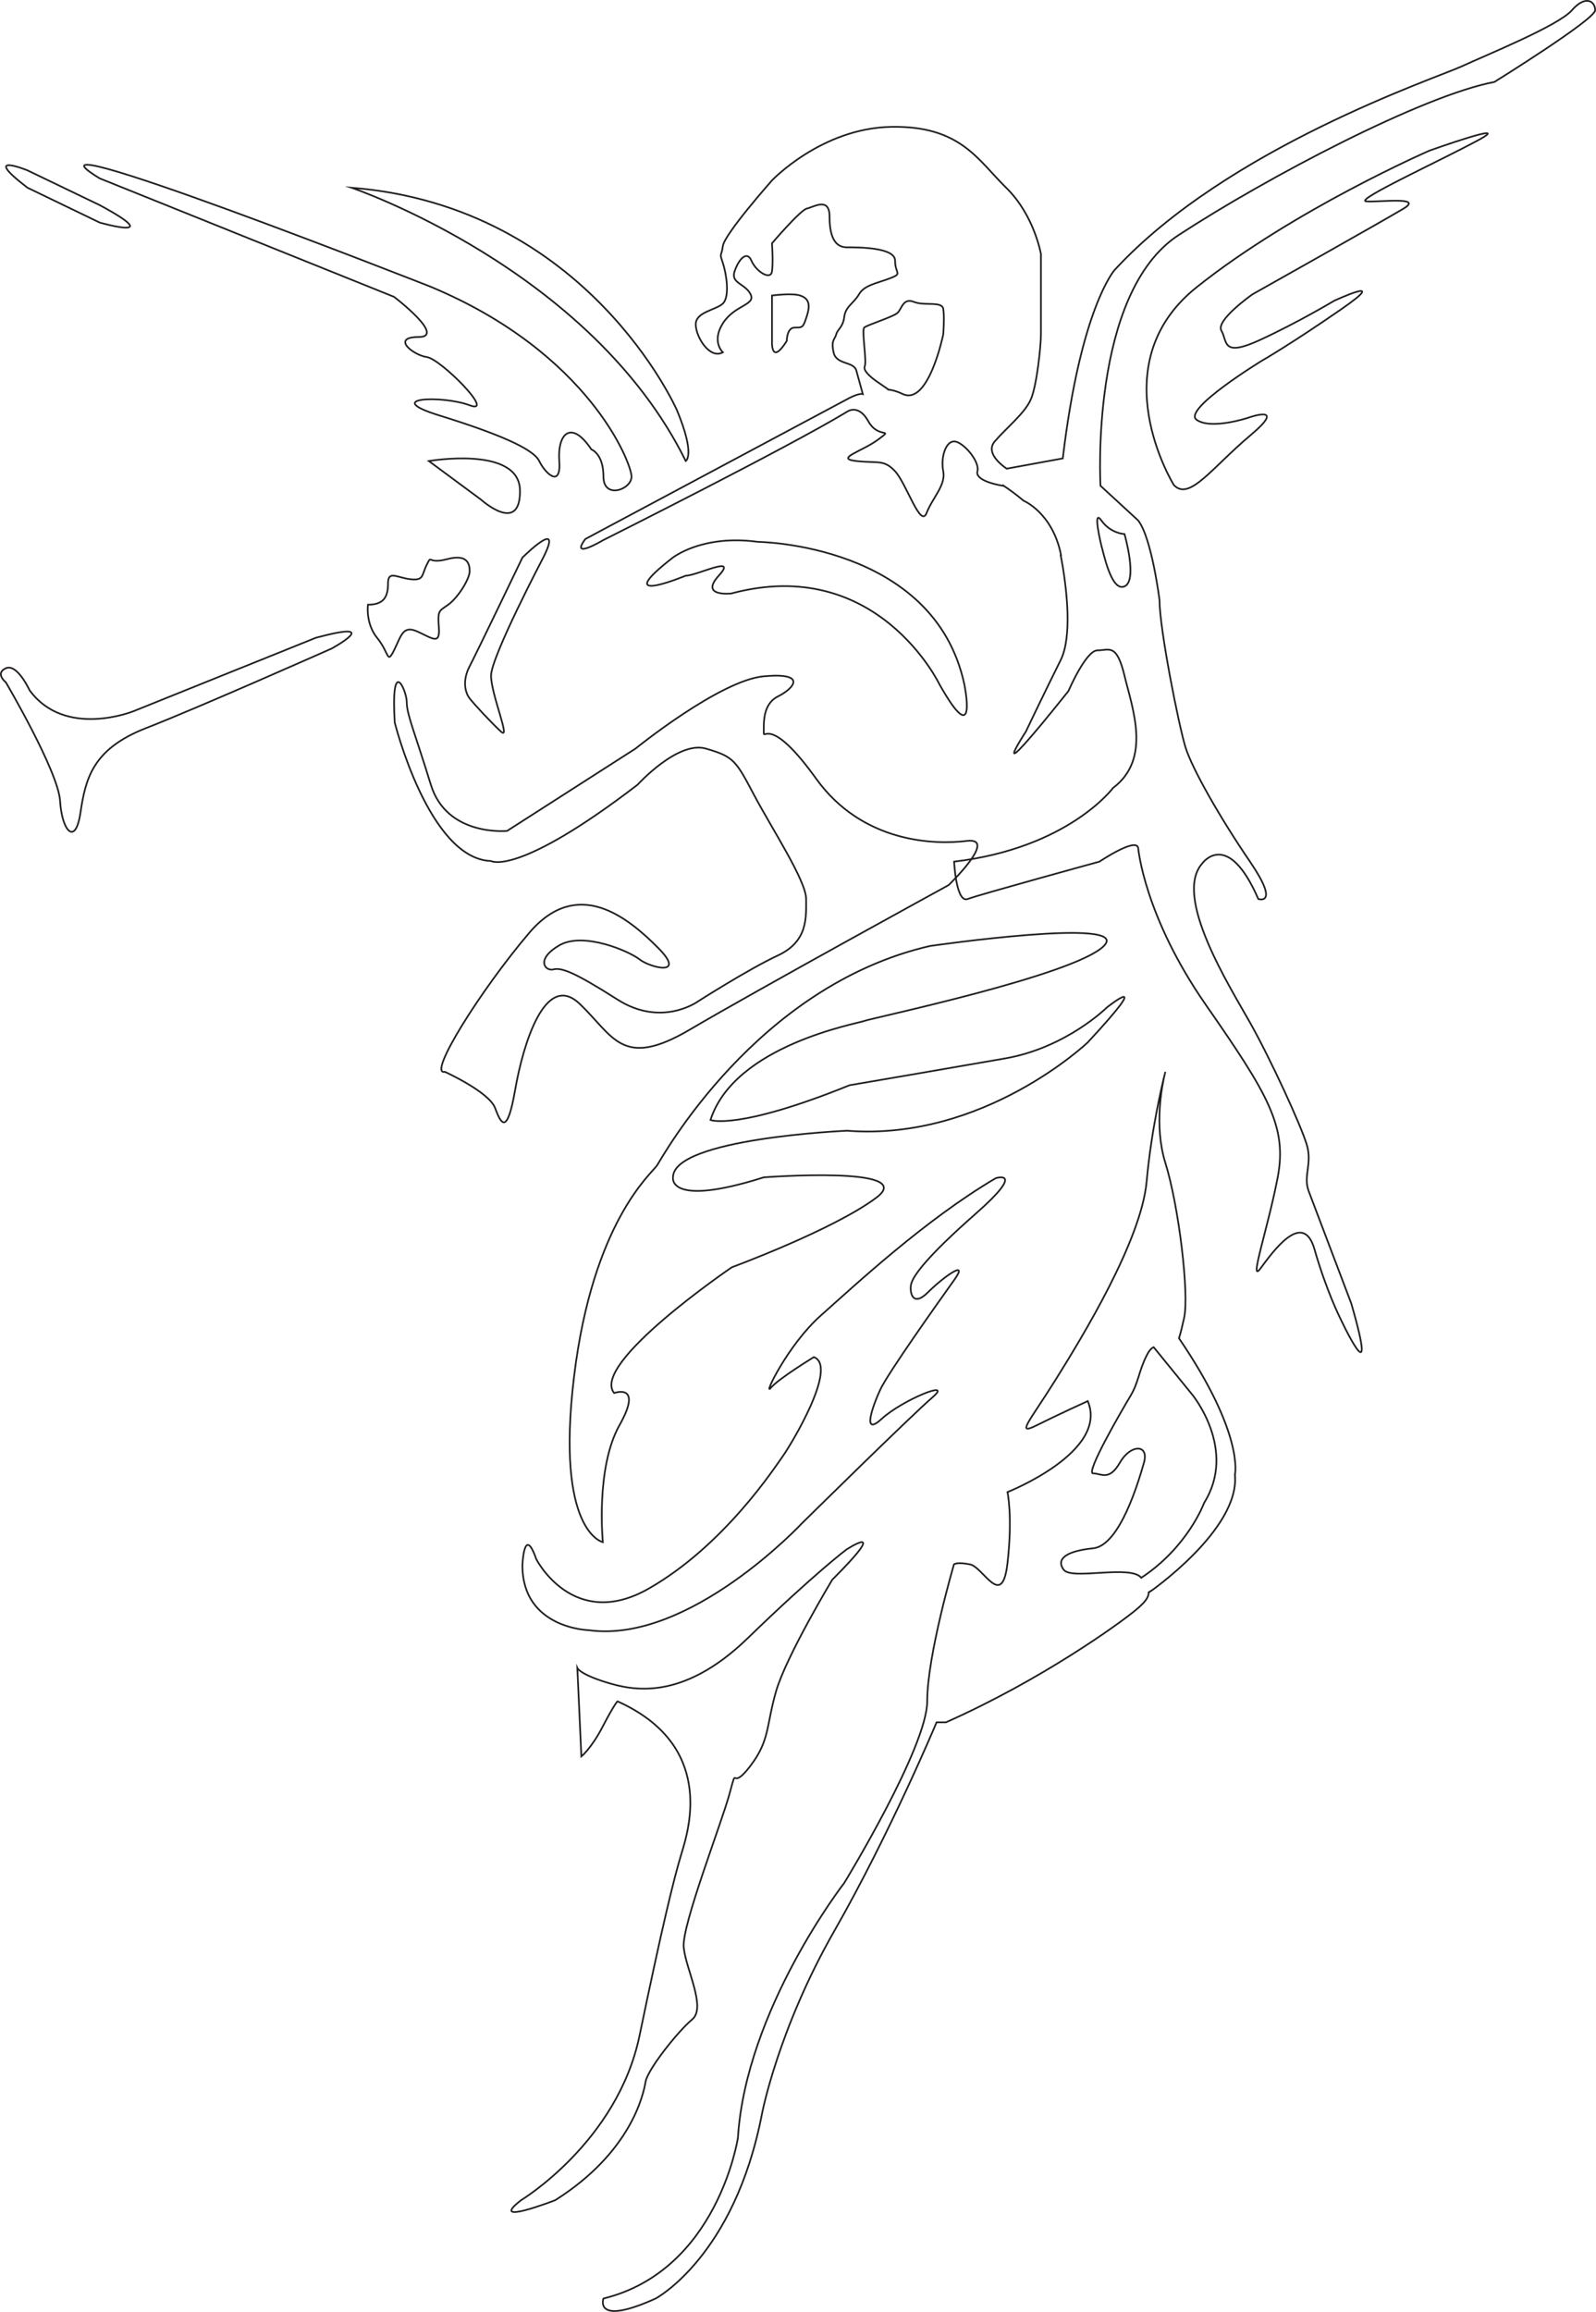 <?xml version="1.0" encoding="UTF-8"?>
<svg xmlns="http://www.w3.org/2000/svg" xmlns:xlink="http://www.w3.org/1999/xlink" width="940.4pt" height="1361.63pt" viewBox="0 0 940.4 1361.63" version="1.1">
<defs>
<clipPath id="clip1">
  <path d="M 341 618 L 743 618 L 743 1361.629 L 341 1361.629 Z M 341 618 "/>
</clipPath>
<clipPath id="clip2">
  <path d="M 328 0 L 940.398 0 L 940.398 811 L 328 811 Z M 328 0 "/>
</clipPath>
</defs>
<g id="surface1">
<path style="fill:none;stroke-width:10;stroke-linecap:butt;stroke-linejoin:miter;stroke:rgb(13.3%,11.8%,12.199%);stroke-opacity:1;stroke-miterlimit:10;" d="M 6863.242 7290.714 C 6865.352 7299.034 6866.523 7303.527 6866.523 7303.527 C 6866.523 7303.527 6865.273 7299.034 6863.242 7290.714 Z M 6863.242 7290.714 " transform="matrix(0.1,0,0,-0.1,0,1361.63)"/>
<g clip-path="url(#clip1)" clip-rule="nonzero">
<path style="fill:none;stroke-width:10;stroke-linecap:butt;stroke-linejoin:miter;stroke:rgb(13.3%,11.8%,12.199%);stroke-opacity:1;stroke-miterlimit:10;" d="M 7095.156 4765.167 C 7095.156 4765.167 7000.547 4505.011 6724.648 4323.683 C 6661.562 4402.511 6314.688 4307.902 6267.422 4370.988 C 6220.078 4434.073 6283.164 4481.378 6440.82 4497.12 C 6598.516 4512.863 6708.867 4891.261 6740.391 5001.652 C 6771.914 5112.003 6661.562 5112.003 6598.516 5001.652 C 6535.43 4891.261 6488.125 4938.566 6440.82 4938.566 C 6393.555 4938.566 6614.258 5316.964 6661.562 5395.792 C 6708.867 5474.659 6708.867 5537.706 6756.172 5632.316 C 6771.289 5662.511 6784.766 5676.573 6797.695 5681.808 L 7023.945 5403.683 C 7023.945 5403.683 7292.227 5080.48 7095.156 4765.167 Z M 6946.719 5734.347 C 6956.172 5763.136 6965.508 5801.847 6976.875 5853.019 C 7008.398 5994.933 6945.352 6515.245 6866.523 6767.472 C 6797.578 6988.058 6849.219 7232.706 6863.281 7290.714 C 6848.086 7230.167 6783.867 6961.964 6756.172 6657.12 C 6724.648 6310.245 6377.773 5742.667 6220.078 5490.402 C 6062.422 5238.136 5983.594 5159.308 6109.727 5222.394 C 6235.859 5285.441 6409.297 5364.269 6409.297 5364.269 C 6535.43 5064.738 5936.289 4828.214 5936.289 4828.214 C 5936.289 4828.214 5967.852 4686.339 5936.289 4409.503 C 5904.766 4132.745 5794.414 4386.769 5715.586 4402.511 C 5636.758 4418.292 5620.977 4402.511 5620.977 4402.511 C 5620.977 4402.511 5463.281 3866.456 5463.281 3595.988 C 5463.281 3325.519 4974.531 2526.339 4974.531 2526.339 C 4974.531 2526.339 4395.156 1781.339 4347.852 1024.542 C 4347.852 1024.542 4229.609 244.113 3555.586 78.566 C 3555.586 78.566 3496.445 -86.981 3863.047 78.566 C 3863.047 78.566 4327.383 324.659 4489.727 1166.456 C 4489.727 1166.456 4584.336 1663.097 4915.43 2242.511 C 5246.523 2821.925 5518.516 3472.316 5518.516 3472.316 L 5573.672 3472.316 C 6141.289 3724.542 6598.516 4055.675 6693.086 4134.503 C 6744.258 4177.159 6767.539 4205.948 6768.359 4235.909 C 6768.398 4235.909 7307.969 4607.472 7276.445 4930.714 C 7276.445 4930.714 7334.336 5166.339 6946.719 5734.347 Z M 6946.719 5734.347 " transform="matrix(0.1,0,0,-0.1,0,1361.63)"/>
</g>
<path style="fill:none;stroke-width:10;stroke-linecap:butt;stroke-linejoin:miter;stroke:rgb(13.3%,11.8%,12.199%);stroke-opacity:1;stroke-miterlimit:10;" d="M 3070.742 657.98 C 3070.742 657.98 3638.359 1000.909 3768.438 1627.628 C 3898.516 2254.347 3969.453 2549.972 4016.758 2703.683 C 4064.062 2857.394 4205.938 3341.261 3638.359 3595.988 C 3638.359 3595.988 3619.492 3578.722 3552.031 3448.644 C 3484.648 3318.566 3425.508 3271.261 3425.508 3271.261 L 3401.875 3791.573 C 3401.875 3791.573 3417.188 3756.105 3569.141 3708.8 C 3721.133 3661.495 4016.758 3590.558 4406.953 3968.956 C 4797.188 4347.355 4986.367 4489.23 4986.367 4489.23 C 4986.367 4489.23 5258.359 4666.613 4903.594 4311.886 C 4903.594 4311.886 4631.641 3859.894 4572.5 3654.269 C 4513.398 3448.644 4537.031 3365.87 4418.789 3212.159 C 4300.547 3058.448 4347.852 3235.792 4300.547 3058.448 C 4253.242 2881.066 4016.758 2277.98 4028.555 2147.902 C 4040.391 2017.862 4163.672 1793.175 4078.398 1722.237 C 3993.086 1651.261 3815.742 1426.612 3803.906 1355.675 C 3792.07 1284.698 3721.133 941.808 3271.797 657.98 C 3271.797 657.98 2866.172 500.323 3070.742 657.98 Z M 3070.742 657.98 " transform="matrix(0.1,0,0,-0.1,0,1361.63)"/>
<path style="fill:none;stroke-width:10;stroke-linecap:butt;stroke-linejoin:miter;stroke:rgb(13.3%,11.8%,12.199%);stroke-opacity:1;stroke-miterlimit:10;" d="M 3159.961 4433.019 C 3159.961 4433.019 3378.008 4005.948 3823.281 4260.363 C 4268.516 4514.816 4568.359 4978.214 4613.789 5041.808 C 4659.219 5105.402 4940.898 5568.839 4795.508 5623.37 C 4795.508 5623.37 4586.523 5496.144 4541.094 5441.613 C 4495.664 5387.12 4641.875 5696.066 4836.836 5868.683 C 5031.758 6041.339 5449.766 6432.042 5867.734 6677.394 C 5867.734 6677.394 6049.492 6731.925 5749.609 6468.409 C 5449.766 6204.894 5377.07 6095.87 5367.969 6050.441 C 5358.906 6004.972 5377.07 5914.113 5467.93 6004.972 C 5558.789 6095.87 5713.281 6204.894 5622.422 6077.706 C 5531.562 5950.48 5231.68 5528.956 5186.25 5430.792 C 5140.82 5332.589 5077.227 5150.87 5195.352 5259.894 C 5313.477 5368.956 5622.422 5496.144 5495.195 5387.12 C 5367.969 5278.058 4722.852 4642.003 4722.852 4642.003 C 4722.852 4642.003 4059.531 3933.253 3468.906 4015.011 C 3468.906 4015.011 3078.164 4024.113 3078.164 4396.652 C 3078.164 4396.652 3087.266 4642.003 3159.961 4433.019 Z M 3159.961 4433.019 " transform="matrix(0.1,0,0,-0.1,0,1361.63)"/>
<path style="fill:none;stroke-width:10;stroke-linecap:butt;stroke-linejoin:miter;stroke:rgb(13.3%,11.8%,12.199%);stroke-opacity:1;stroke-miterlimit:10;" d="M 3552.07 4533.566 C 3552.07 4533.566 3271.797 4591.691 3382.148 5506.183 C 3492.5 6420.636 3839.375 6704.425 3870.898 6751.691 C 3902.422 6799.034 4454.258 7808.058 5479.062 8044.581 C 5479.062 8044.581 6677.305 8218.019 6503.906 8044.581 C 6330.469 7871.144 5131.016 7618.878 5092.227 7603.097 C 5053.398 7587.355 4328.125 7461.222 4186.211 7019.738 C 4186.211 7019.738 4343.906 6956.691 5006.094 7224.698 C 5006.094 7224.698 5561.445 7319.308 5922.305 7382.394 C 6283.164 7445.441 6521.055 7681.925 6521.055 7681.925 C 6521.055 7681.925 6819.219 7918.448 6409.297 7476.964 C 6409.297 7476.964 5795.938 6893.605 4991.094 6956.691 C 4991.094 6956.691 3965.508 6911.964 3965.508 6682.081 C 3965.508 6682.081 3931.328 6502.081 4500.234 6682.081 C 4500.234 6682.081 5416.016 6751.691 5163.75 6562.511 C 4911.484 6373.331 4312.344 6152.589 4312.344 6152.589 C 4312.344 6152.589 3476.758 5585.011 3618.633 5411.573 C 3618.633 5411.573 3792.07 5474.659 3650.195 5222.394 C 3508.281 4970.128 3552.07 4533.566 3552.07 4533.566 Z M 3552.07 4533.566 " transform="matrix(0.1,0,0,-0.1,0,1361.63)"/>
<path style="fill:none;stroke-width:10;stroke-linecap:butt;stroke-linejoin:miter;stroke:rgb(13.3%,11.8%,12.199%);stroke-opacity:1;stroke-miterlimit:10;" d="M 2621.406 7303.527 C 2621.406 7303.527 2881.562 7185.284 2917.031 7090.675 C 2952.5 6996.105 2987.969 6925.167 3035.273 7197.12 C 3082.578 7469.073 3212.656 7894.777 3413.672 7705.597 C 3614.688 7516.378 3661.992 7315.363 4064.023 7551.847 C 4466.094 7788.37 5589.453 8403.253 5589.453 8403.253 C 5589.453 8403.253 5885.078 8687.042 5695.859 8663.409 C 5506.641 8639.737 5080.977 8651.573 4808.984 9029.972 C 4537.031 9408.37 4498.906 9254.62 4500.234 9301.925 C 4501.562 9349.23 4489.727 9467.472 4584.336 9514.777 C 4678.945 9562.081 4759.062 9656.691 4500.234 9633.019 C 4241.406 9609.386 3744.766 9207.355 3744.766 9207.355 L 2987.969 8722.511 C 2987.969 8722.511 2633.242 8687.042 2538.633 8994.503 C 2444.023 9301.925 2396.758 9408.37 2396.758 9479.308 C 2396.758 9550.245 2302.148 9763.097 2325.781 9361.066 C 2325.781 9361.066 2526.797 8556.964 2893.398 8545.167 C 2893.398 8545.167 3047.109 8450.558 3756.602 8994.503 C 3756.602 8994.503 3993.086 9254.62 4158.633 9207.355 C 4324.18 9160.05 4336.016 9136.378 4442.422 8935.362 C 4548.867 8734.347 4749.883 8428.839 4749.883 8321.456 C 4749.883 8214.034 4761.719 8072.159 4584.336 7989.386 C 4406.953 7906.613 4111.328 7717.394 4111.328 7717.394 C 4111.328 7717.394 3898.477 7563.683 3638.359 7729.23 C 3378.203 7894.777 3307.266 7918.448 3259.961 7906.613 C 3212.656 7894.777 3153.516 7965.714 3295.43 8048.527 C 3437.305 8131.261 3709.297 8013.019 3768.438 7965.714 C 3827.539 7918.448 4052.227 7859.308 3874.844 8036.691 C 3697.461 8214.034 3401.875 8454.933 3118.047 8121.652 C 2834.258 7788.37 2514.961 7279.894 2621.406 7303.527 Z M 2621.406 7303.527 " transform="matrix(0.1,0,0,-0.1,0,1361.63)"/>
<path style="fill:none;stroke-width:10;stroke-linecap:butt;stroke-linejoin:miter;stroke:rgb(13.3%,11.8%,12.199%);stroke-opacity:1;stroke-miterlimit:10;" d="M 34.57 9597.277 C 34.57 9597.277 344.102 9071.417 354.062 8898.37 C 364.062 8725.323 443.945 8628.8 473.867 8828.487 C 503.828 9028.175 543.789 9204.542 859.922 9327.706 C 1176.094 9450.831 1954.844 9796.925 1954.844 9796.925 C 1954.844 9796.925 2271.016 9970.011 1861.641 9860.167 L 786.719 9427.511 C 786.719 9427.511 384.023 9264.464 174.375 9550.675 C 174.375 9550.675 101.133 9710.402 34.57 9680.441 C -31.992 9650.519 34.57 9597.277 34.57 9597.277 Z M 34.57 9597.277 " transform="matrix(0.1,0,0,-0.1,0,1361.63)"/>
<path style="fill:none;stroke-width:10;stroke-linecap:butt;stroke-linejoin:miter;stroke:rgb(13.3%,11.8%,12.199%);stroke-opacity:1;stroke-miterlimit:10;" d="M 4465.781 10424.894 C 4465.781 10424.894 5503.828 10414.386 5682.07 9586.066 C 5682.07 9586.066 5765.938 9177.12 5535.273 9586.066 C 5535.273 9586.066 5168.281 10351.495 4308.516 10120.792 C 4308.516 10120.792 4119.766 10099.816 4235.078 10225.714 C 4350.43 10351.495 4108.125 10225.714 4040.547 10225.714 C 4040.547 10225.714 3585 10036.886 3962.461 10330.519 C 3962.461 10330.519 4135.82 10470.089 4465.781 10424.894 Z M 4465.781 10424.894 " transform="matrix(0.1,0,0,-0.1,0,1361.63)"/>
<path style="fill:none;stroke-width:10;stroke-linecap:butt;stroke-linejoin:miter;stroke:rgb(13.3%,11.8%,12.199%);stroke-opacity:1;stroke-miterlimit:10;" d="M 2168.125 10054.816 C 2168.125 10054.816 2152.344 9944.425 2223.32 9857.706 C 2294.258 9770.987 2278.789 9700.05 2321.992 9786.769 C 2365.195 9873.487 2373.086 9935.636 2459.805 9896.652 C 2546.523 9857.706 2593.828 9814.933 2585.938 9919.112 C 2578.047 10023.292 2585.938 10015.402 2641.133 10054.816 C 2696.289 10094.191 2767.266 10204.581 2767.266 10251.886 C 2767.266 10299.191 2751.484 10354.386 2633.242 10322.784 C 2515 10291.3 2546.523 10354.386 2515 10291.3 C 2483.477 10228.214 2499.219 10196.691 2420.391 10204.581 C 2341.562 10212.394 2286.367 10259.816 2286.367 10180.909 C 2286.367 10102.081 2262.734 10054.816 2168.125 10054.816 Z M 2168.125 10054.816 " transform="matrix(0.1,0,0,-0.1,0,1361.63)"/>
<path style="fill:none;stroke-width:10;stroke-linecap:butt;stroke-linejoin:miter;stroke:rgb(13.3%,11.8%,12.199%);stroke-opacity:1;stroke-miterlimit:10;" d="M 3200.82 10332.081 C 3200.82 10332.081 2893.398 9746.925 2893.398 9636.769 C 2893.398 9526.612 3011.641 9252.589 2952.5 9306.808 C 2893.398 9361.066 2794.844 9467.472 2767.266 9502.941 C 2739.648 9538.448 2723.906 9609.386 2767.266 9692.159 C 2810.625 9774.933 3078.164 10332.081 3078.164 10332.081 C 3078.164 10332.081 3325.625 10578.8 3200.82 10332.081 Z M 3200.82 10332.081 " transform="matrix(0.1,0,0,-0.1,0,1361.63)"/>
<path style="fill:none;stroke-width:10;stroke-linecap:butt;stroke-linejoin:miter;stroke:rgb(13.3%,11.8%,12.199%);stroke-opacity:1;stroke-miterlimit:10;" d="M 2071.367 12510.714 C 2071.367 12510.714 3481.992 12033.292 4040.547 10900.909 C 4040.547 10900.909 4099.531 10934.191 3988.516 11200.714 C 3988.516 11200.714 3462.617 12399.698 2071.367 12510.714 Z M 2071.367 12510.714 " transform="matrix(0.1,0,0,-0.1,0,1361.63)"/>
<path style="fill:none;stroke-width:10;stroke-linecap:butt;stroke-linejoin:miter;stroke:rgb(13.3%,11.8%,12.199%);stroke-opacity:1;stroke-miterlimit:10;" d="M 161.836 12510.714 L 587.539 12305.402 C 587.539 12305.402 989.609 12191.417 587.539 12408.097 L 161.836 12612.902 C 161.836 12612.902 -121.953 12727.784 161.836 12510.714 Z M 161.836 12510.714 " transform="matrix(0.1,0,0,-0.1,0,1361.63)"/>
<path style="fill:none;stroke-width:10;stroke-linecap:butt;stroke-linejoin:miter;stroke:rgb(13.3%,11.8%,12.199%);stroke-opacity:1;stroke-miterlimit:10;" d="M 587.539 12565.597 L 2321.992 11867.902 C 2321.992 11867.902 2631.758 11631.417 2466.953 11631.417 C 2302.148 11631.417 2432.734 11525.011 2515.234 11513.214 C 2597.773 11501.417 2924.922 11170.284 2767.266 11229.386 C 2609.609 11288.487 2243.008 11276.691 2585.938 11170.284 C 2928.867 11063.8 3141.719 10974.503 3177.188 10900.909 C 3212.656 10827.316 3307.266 10738.019 3295.43 10900.909 C 3283.594 11063.8 3366.367 11146.612 3484.609 10969.191 C 3484.609 10969.191 3555.586 10944.894 3555.586 10809.308 C 3555.586 10673.605 3721.133 10732.003 3721.133 10809.308 C 3721.133 10886.495 3472.812 11536.808 2538.633 11927.003 C 2538.633 11927.003 -15.508 12932.198 587.539 12565.597 Z M 587.539 12565.597 " transform="matrix(0.1,0,0,-0.1,0,1361.63)"/>
<path style="fill:none;stroke-width:10;stroke-linecap:butt;stroke-linejoin:miter;stroke:rgb(13.3%,11.8%,12.199%);stroke-opacity:1;stroke-miterlimit:10;" d="M 2526.836 10900.909 L 2834.258 10673.605 C 2834.258 10673.605 3067.305 10463.097 3063.789 10728.019 C 3060.234 10992.902 2526.836 10900.909 2526.836 10900.909 Z M 2526.836 10900.909 " transform="matrix(0.1,0,0,-0.1,0,1361.63)"/>
<path style="fill:none;stroke-width:10;stroke-linecap:butt;stroke-linejoin:miter;stroke:rgb(13.3%,11.8%,12.199%);stroke-opacity:1;stroke-miterlimit:10;" d="M 4548.867 11875.792 L 4548.867 11607.784 C 4548.867 11607.784 4540.977 11458.019 4635.586 11607.784 C 4635.586 11607.784 4635.586 11687.394 4682.852 11687.003 C 4730.156 11686.612 4732.266 11686.612 4754.883 11757.589 C 4777.461 11828.487 4761.719 11860.011 4714.414 11875.792 C 4667.109 11891.612 4548.867 11875.792 4548.867 11875.792 Z M 4548.867 11875.792 " transform="matrix(0.1,0,0,-0.1,0,1361.63)"/>
<g clip-path="url(#clip2)" clip-rule="nonzero">
<path style="fill:none;stroke-width:10;stroke-linecap:butt;stroke-linejoin:miter;stroke:rgb(13.3%,11.8%,12.199%);stroke-opacity:1;stroke-miterlimit:10;" d="M 6489.57 10550.792 C 6544.648 10473.292 6625.781 10470.909 6625.781 10470.909 C 6625.781 10470.909 6704.922 10196.886 6625.781 10162.589 C 6546.641 10128.409 6500.977 10368.097 6489.57 10402.394 C 6489.57 10402.394 6434.453 10628.292 6489.57 10550.792 Z M 5557.891 11647.198 C 5557.891 11647.198 5471.211 11221.495 5317.461 11296.417 C 5286.797 11311.3 5259.531 11318.8 5235.273 11321.612 L 5235.391 11321.808 L 5163.75 11371.3 C 5163.75 11371.3 5081.562 11426.495 5095.078 11458.019 C 5108.555 11489.503 5075.859 11671.612 5092.227 11687.003 C 5108.555 11702.394 5262.852 11749.698 5288.203 11773.292 C 5313.516 11797.003 5321.406 11864.191 5384.492 11838.409 C 5447.539 11812.706 5550.039 11844.308 5557.891 11797.003 C 5565.781 11749.698 5557.891 11647.198 5557.891 11647.198 Z M 9261.953 13555.909 C 9182.031 13464.581 8759.609 13293.292 8611.172 13224.816 C 8462.734 13156.3 7229.688 12745.284 6567.461 12025.987 C 6567.461 12025.987 6367.812 11804.698 6262.148 10916.417 L 5931.445 10855.909 C 5888.242 10886.105 5808.125 10954.386 5861.406 11016.495 C 5932.344 11099.308 6038.789 11182.081 6074.258 11264.894 C 6109.727 11347.589 6133.398 11580.206 6133.398 11647.198 L 6133.398 12120.206 C 6133.398 12120.206 6093.945 12349.386 5928.438 12510.714 C 5762.852 12672.003 5660.391 12877.003 5250.469 12869.112 C 4840.547 12861.183 4548.711 12553.8 4548.711 12553.8 C 4548.711 12553.8 4269.258 12238.409 4259.297 12167.511 C 4249.297 12096.495 4237.734 12132.198 4259.297 12067.081 C 4280.82 12001.886 4300.781 11867.902 4259.297 11828.487 C 4217.773 11789.112 4099.531 11780.206 4099.531 11705.792 C 4099.531 11631.417 4182.539 11498.292 4259.297 11541.183 C 4259.297 11541.183 4190.43 11603.409 4259.297 11712.003 C 4328.125 11820.597 4454.258 11818.917 4422.734 11882.784 C 4391.211 11946.808 4304.609 11946.808 4328.203 12017.706 C 4351.797 12088.683 4401.133 12143.8 4427.695 12080.792 C 4454.258 12017.706 4540.664 11962.511 4548.711 12017.706 C 4556.758 12072.902 4548.711 12183.292 4548.711 12183.292 C 4548.711 12183.292 4716.523 12380.284 4754.883 12388.214 C 4793.242 12396.105 4887.852 12459.191 4887.852 12340.909 C 4887.852 12222.706 4919.375 12159.581 4990.312 12159.581 C 5061.289 12159.581 5274.102 12159.581 5274.102 12080.792 C 5274.102 12001.886 5321.406 12006.495 5242.578 11976.612 C 5163.75 11946.808 5092.812 11937.081 5061.289 11882.784 C 5029.727 11828.487 4982.422 11812.706 4974.531 11749.698 C 4966.68 11686.612 4935.156 11678.683 4927.266 11647.198 C 4919.375 11615.714 4895.703 11616.495 4911.484 11541.183 C 4927.266 11465.909 5029.727 11489.503 5045.508 11434.308 C 5056.133 11397.081 5073.672 11333.019 5083.945 11295.206 C 5057.266 11302.589 4991.094 11264.894 4991.094 11264.894 L 3449.141 10441.691 C 3354.57 10316.3 3552.07 10433.917 3552.07 10433.917 C 3552.07 10433.917 4648.242 10983.097 4991.094 11191.3 C 4992.93 11192.394 4994.766 11193.487 4996.562 11194.581 C 5013.516 11203.8 5067.344 11223.097 5116.445 11134.816 C 5175.586 11028.409 5270.195 11099.308 5175.586 11028.409 C 5080.977 10957.394 4915.43 10915.402 5045.508 10900.909 C 5175.586 10886.495 5207.891 10912.003 5274.492 10840.089 C 5341.133 10768.214 5423.906 10503.214 5459.375 10594.308 C 5494.844 10685.402 5573.672 10758.292 5557.891 10840.089 C 5542.148 10921.886 5571.562 11016.495 5621.875 11016.495 C 5672.227 11016.495 5775.039 10900.206 5759.102 10840.089 C 5743.164 10780.011 5908.711 10755.284 5908.711 10755.284 L 5910.078 10757.784 C 5946.641 10733.683 5987.617 10703.995 6030.859 10667.394 C 6030.859 10667.394 6202.656 10596.808 6251.992 10346.183 C 6250.781 10345.714 6249.805 10345.284 6249.805 10345.284 C 6249.805 10345.284 6255.234 10319.386 6262.148 10277.784 C 6283.516 10148.605 6318.867 9866.925 6249.805 9728.8 C 6158.477 9546.144 6044.297 9306.808 6044.297 9306.808 C 6044.297 9306.808 5776.211 8896.417 6295.469 9546.144 C 6295.469 9546.144 6398.203 9785.87 6466.719 9785.87 C 6535.234 9785.87 6579.336 9830.167 6625.781 9636.769 C 6672.227 9443.37 6786.406 9146.534 6558.047 8975.284 C 6558.047 8975.284 6295.469 8621.378 5621.875 8541.456 C 5621.875 8541.456 5633.32 8295.519 5701.797 8321.456 C 5770.312 8347.394 6478.125 8541.456 6478.125 8541.456 C 6478.125 8541.456 6696.172 8687.941 6706.484 8621.378 C 6706.484 8621.378 6740.703 8221.808 7106.055 7696.613 C 7471.406 7171.456 7585.547 6980.441 7528.477 6682.081 C 7471.406 6383.722 7357.227 6052.628 7425.703 6143.956 C 7494.219 6235.284 7676.875 6497.863 7745.391 6258.136 C 7813.906 6018.37 7893.828 5858.527 7893.828 5858.527 C 7893.828 5858.527 8133.555 5344.777 7962.305 5938.448 C 7962.305 5938.448 7745.391 6509.308 7711.133 6600.636 C 7676.875 6691.964 7733.984 6760.441 7699.727 6874.62 C 7665.469 6988.8 7487.383 7376.964 7365.234 7593.878 C 7243.047 7810.792 6911.953 8335.948 7083.203 8530.05 C 7083.203 8530.05 7231.641 8740.753 7414.297 8321.456 C 7414.297 8321.456 7544.453 8278.878 7365.234 8541.456 C 7185.977 8804.034 7024.141 9089.464 6985.195 9215.05 C 6946.211 9340.636 6832.07 9911.456 6832.07 10082.706 C 6832.07 10082.706 6786.406 10448.097 6706.484 10550.792 L 6484.297 10755.284 C 6484.297 10755.284 6419.062 11888.995 6944.258 12231.495 C 7469.453 12574.112 8382.812 13053.605 8805.234 13133.487 C 8805.234 13133.487 9398.945 13501.886 9398.945 13555.909 C 9398.945 13609.894 9341.875 13647.316 9261.953 13555.909 Z M 9261.953 13555.909 " transform="matrix(0.1,0,0,-0.1,0,1361.63)"/>
</g>
<path style="fill:none;stroke-width:10;stroke-linecap:butt;stroke-linejoin:miter;stroke:rgb(13.3%,11.8%,12.199%);stroke-opacity:1;stroke-miterlimit:10;" d="M 6916.445 10759.816 C 6916.445 10759.816 6477.461 11467.003 7050.547 11924.308 C 7623.672 12381.495 8422.344 12728.995 8422.344 12728.995 C 8422.344 12728.995 8934.492 12911.886 8708.906 12790.011 C 8483.32 12668.097 7977.305 12436.417 8050.469 12430.284 C 8123.594 12424.191 8391.875 12460.792 8269.922 12387.589 C 8148.008 12314.386 7379.805 11882.784 7379.805 11882.784 C 7379.805 11882.784 7160.312 11729.191 7196.875 11668.214 C 7233.477 11607.198 7196.875 11509.698 7422.461 11613.292 C 7648.047 11717.003 7861.445 11845.011 7861.445 11845.011 C 7861.445 11845.011 8202.891 12002.706 7904.141 11795.792 C 7605.391 11588.917 7434.648 11491.417 7434.648 11491.417 C 7434.648 11491.417 6965.195 11204.816 7050.547 11143.917 C 7135.898 11082.902 7355.391 11156.105 7355.391 11156.105 C 7355.391 11156.105 7593.164 11241.417 7367.578 11052.394 C 7142.031 10863.409 7007.891 10662.198 6916.445 10759.816 Z M 6916.445 10759.816 " transform="matrix(0.1,0,0,-0.1,0,1361.63)"/>
</g>
</svg>
